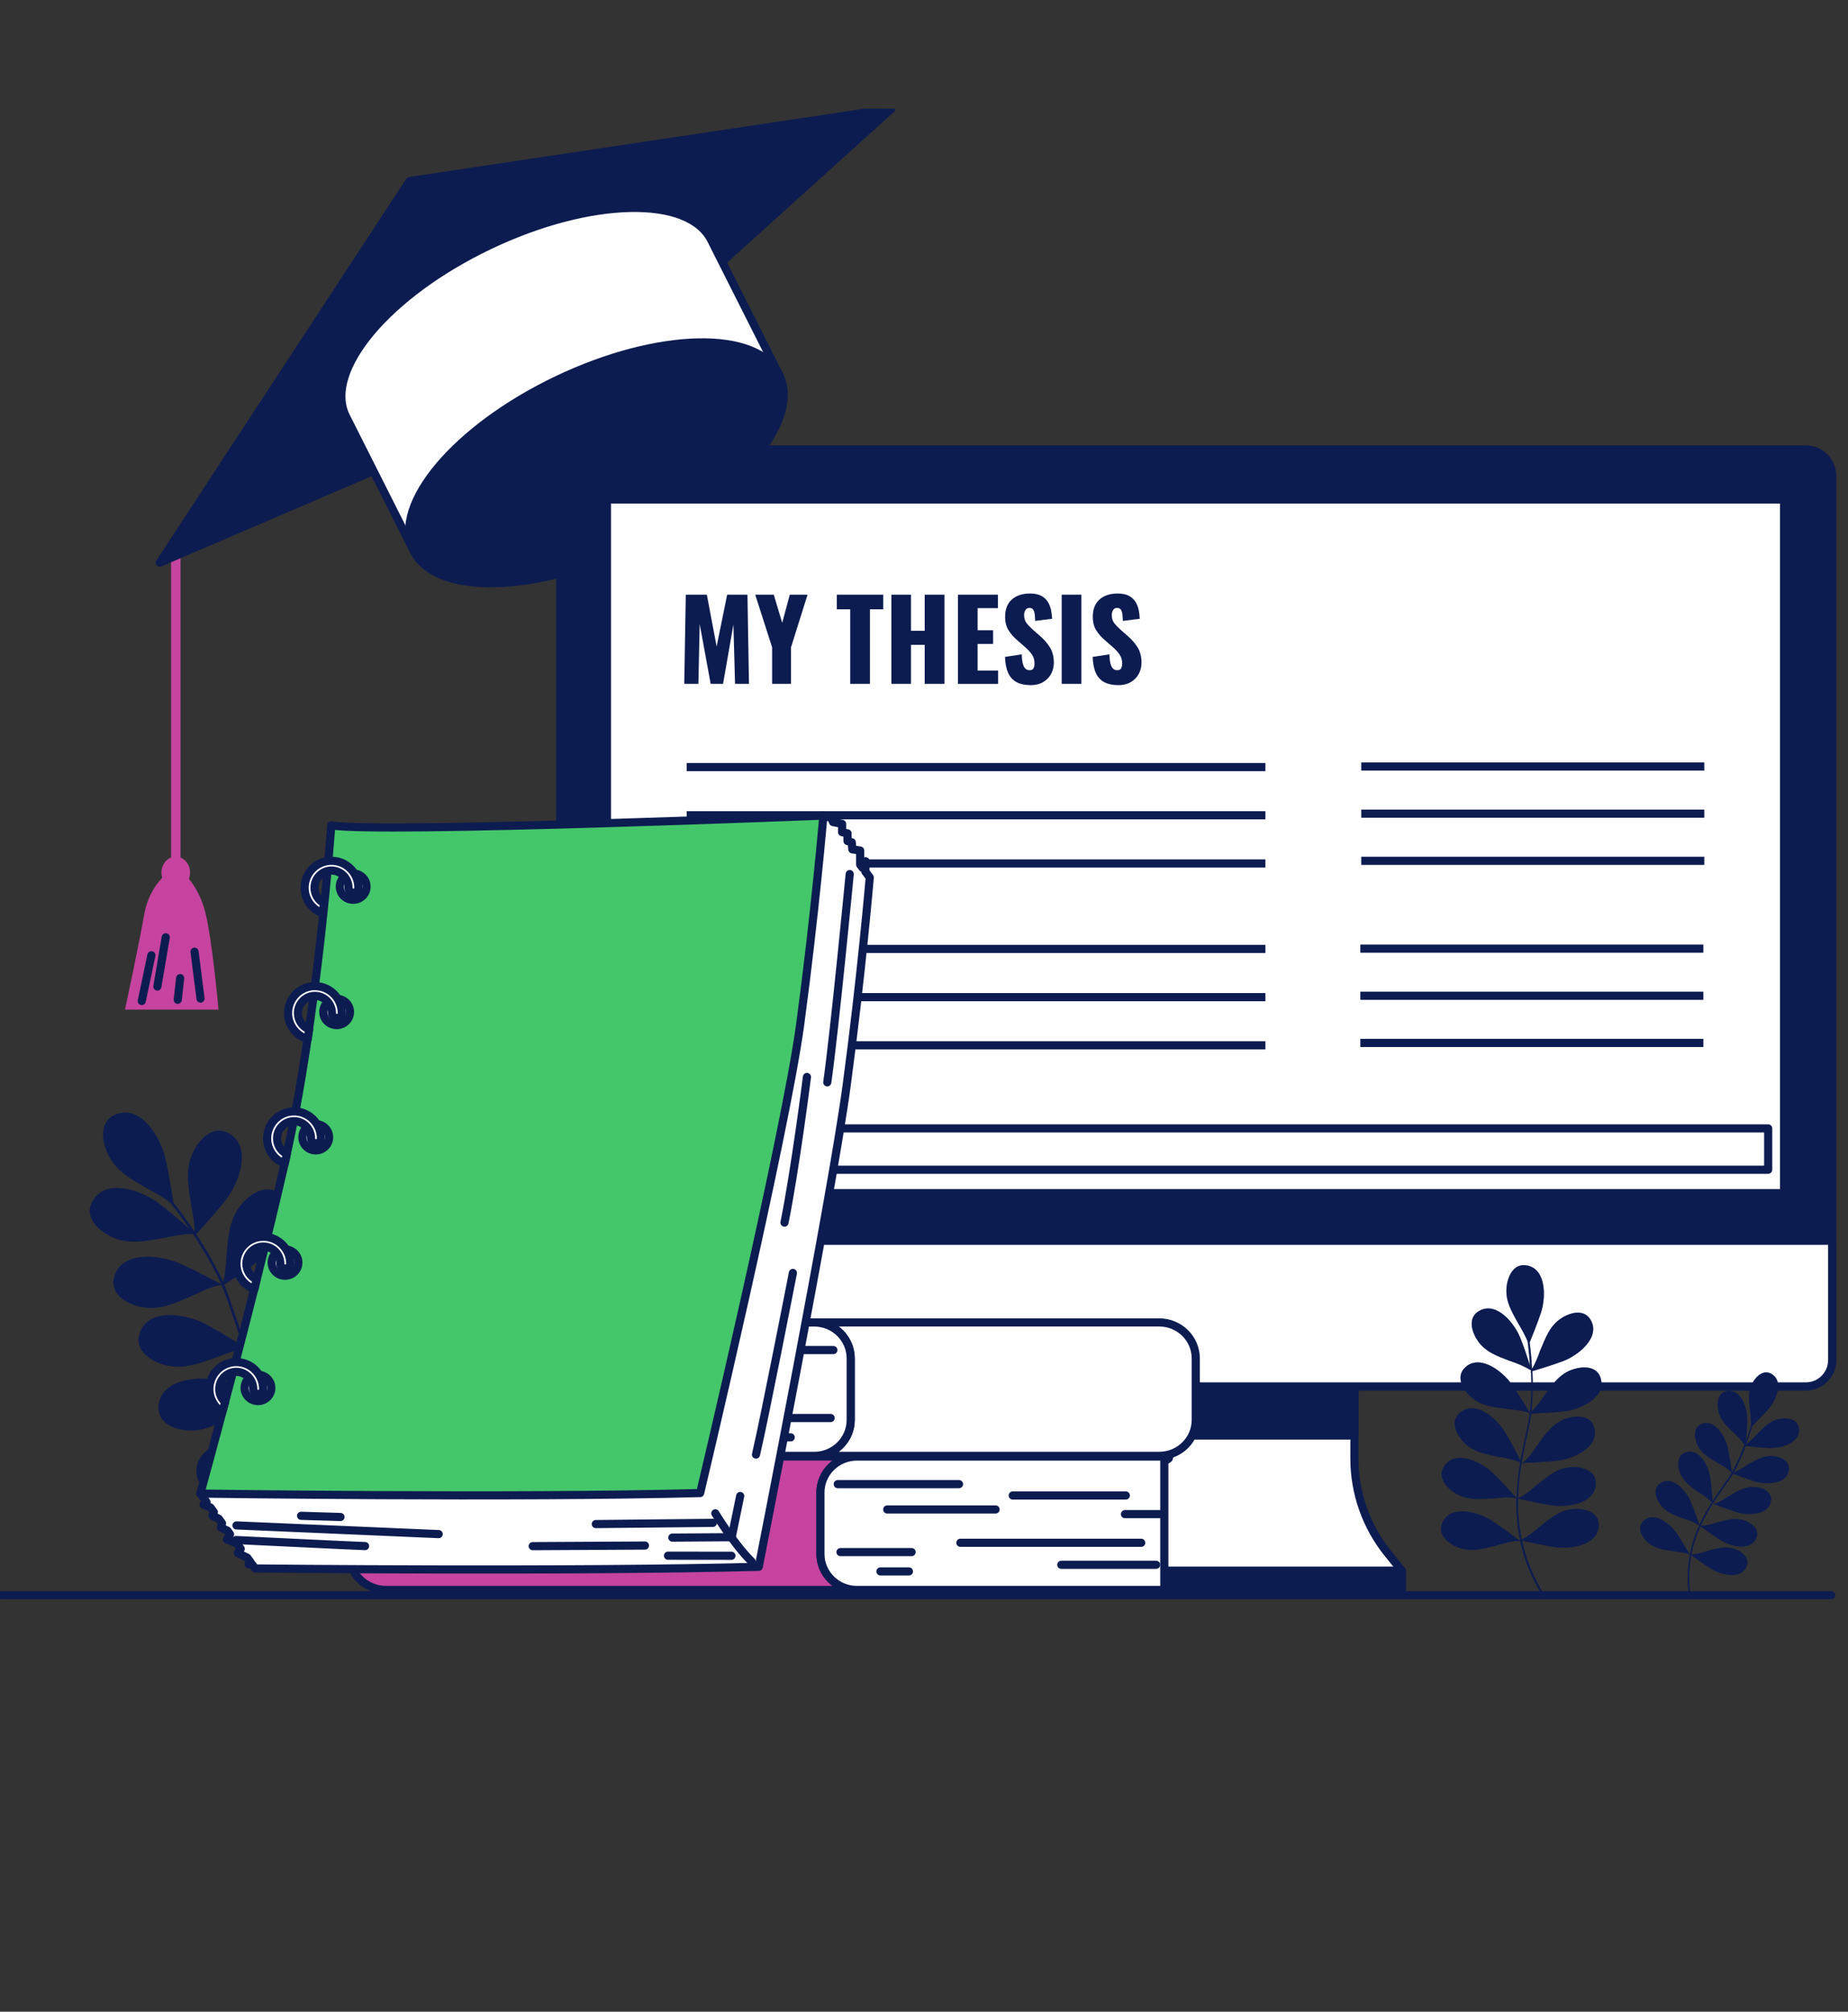 <svg width="340" height="370" viewBox="0 0 340 370" fill="none" xmlns="http://www.w3.org/2000/svg">
<rect x="0" y="0" width="340" height="370" fill="#333333" stroke="none"/>
<g clip-path="url(#clip0_103_15506)">
<path d="M30.232 227.662C26.808 228.257 23.631 229.013 20.35 227.399C17.754 226.123 15.295 223.548 17.218 220.612C19.819 216.635 26.272 219.084 29.267 221.362C31.105 222.758 33.467 224.79 34.904 226.054C33.741 224.349 32.719 222.981 32.029 222.094C32.029 222.106 32.029 222.111 32.029 222.111C32.029 222.106 32.023 222.094 32.017 222.083C31.681 221.654 31.43 221.333 31.276 221.15C30.061 220.132 27.75 218.964 27.157 218.621C24.155 216.87 21.24 215.399 19.756 212.046C18.587 209.397 18.353 205.837 21.708 204.824C26.249 203.457 29.621 209.494 30.454 213.168C31.042 215.754 31.624 219.439 31.881 221.156C32.571 222.026 34.072 223.971 35.8 226.558C35.869 224.99 35.292 222.306 35.184 221.602C34.659 218.157 33.969 214.959 35.641 211.697C36.964 209.116 39.577 206.701 42.47 208.687C46.384 211.371 43.816 217.791 41.489 220.755C39.806 222.901 37.215 225.762 36.091 226.987C37.66 229.367 39.378 232.246 40.827 235.313C40.907 235.479 40.986 235.656 41.061 235.834C41.523 234.34 41.626 231.548 41.694 230.832C42.031 227.365 42.145 224.091 44.564 221.345C46.475 219.17 49.608 217.476 51.924 220.114C55.056 223.685 50.988 229.27 48.01 231.57C45.853 233.23 42.647 235.359 41.249 236.274C41.871 237.751 42.464 239.519 43.138 241.516C43.816 243.524 44.564 245.756 45.482 248.096C45.488 248.096 45.494 248.108 45.505 248.108C46.412 247.507 46.544 243.141 46.635 242.22C46.971 238.752 47.086 235.479 49.505 232.732C51.416 230.558 54.548 228.864 56.865 231.502C59.997 235.073 55.929 240.657 52.951 242.958C50.167 245.098 45.636 248.028 45.505 248.108C45.591 248.159 45.648 248.199 45.648 248.199C45.608 248.171 45.551 248.159 45.499 248.142C46.504 250.706 47.713 253.401 49.237 256.102C50.195 255.158 51.251 251.719 51.542 250.94C52.774 247.684 53.744 244.554 56.796 242.546C59.21 240.955 62.673 240.137 64.219 243.295C66.307 247.564 60.921 251.885 57.447 253.315C54.691 254.448 50.566 255.799 49.299 256.205C50.914 259.043 52.888 261.882 55.359 264.56C56.277 263.444 57.247 260.291 57.527 259.553C58.759 256.297 59.729 253.166 62.781 251.158C65.195 249.567 68.658 248.749 70.204 251.908C72.292 256.176 66.906 260.502 63.432 261.933C60.836 263.003 57.019 264.262 55.53 264.743C58.491 267.913 62.154 270.854 66.764 273.292L66.547 273.704C61.908 271.249 58.223 268.302 55.244 265.12C54.052 265.344 51.456 268.319 50.834 268.943C48.381 271.409 46.224 273.864 42.618 274.448C39.766 274.911 36.274 274.236 36.148 270.722C35.983 265.967 42.658 264.233 46.418 264.354C49.539 264.457 54.132 264.954 55.205 265.08C55.148 265.023 55.09 264.96 55.039 264.897C54.948 264.926 54.902 264.943 54.902 264.943C54.942 264.932 54.982 264.903 55.022 264.88C52.517 262.162 50.515 259.284 48.883 256.405C47.576 256.577 44.678 258.814 43.982 259.284C41.101 261.223 38.505 263.215 34.853 263.089C31.966 262.986 28.668 261.647 29.228 258.173C29.981 253.475 36.867 253.075 40.53 253.922C43.406 254.591 47.496 255.862 48.809 256.279C47.24 253.498 46.007 250.717 44.986 248.091C43.514 248.142 40.576 249.378 39.845 249.63C36.565 250.769 33.552 252.028 30.055 250.969C27.288 250.128 24.446 247.988 25.867 244.778C27.796 240.429 34.556 241.808 37.877 243.57C40.211 244.806 43.354 246.757 44.826 247.684C44.01 245.55 43.32 243.519 42.698 241.67C42.042 239.719 41.454 237.985 40.855 236.537C40.667 236.658 40.564 236.726 40.564 236.726C40.656 236.669 40.736 236.56 40.815 236.434C40.804 236.412 40.792 236.383 40.787 236.36C39.475 236.28 36.205 237.951 35.435 238.283C32.246 239.656 29.33 241.132 25.764 240.331C22.946 239.696 19.956 237.768 21.143 234.46C22.752 229.985 29.593 230.867 33.033 232.377C35.732 233.562 39.509 235.565 40.73 236.223C40.627 235.977 40.519 235.742 40.416 235.519C38.995 232.515 37.318 229.694 35.777 227.347C35.635 227.502 35.549 227.593 35.549 227.599C35.623 227.519 35.675 227.399 35.72 227.256C35.658 227.164 35.595 227.067 35.532 226.975C34.06 226.804 30.996 227.536 30.243 227.668L30.232 227.662Z" fill="#0D1C50"/>
<path opacity="0.5" d="M30.232 227.662C26.808 228.257 23.631 229.013 20.35 227.399C17.754 226.123 15.295 223.548 17.218 220.612C19.819 216.635 26.272 219.084 29.267 221.362C31.105 222.758 33.467 224.79 34.904 226.054C33.741 224.349 32.719 222.981 32.029 222.094C32.029 222.106 32.029 222.111 32.029 222.111C32.029 222.106 32.023 222.094 32.017 222.083C31.681 221.654 31.43 221.333 31.276 221.15C30.061 220.132 27.75 218.964 27.157 218.621C24.155 216.87 21.24 215.399 19.756 212.046C18.587 209.397 18.353 205.837 21.708 204.824C26.249 203.457 29.621 209.494 30.454 213.168C31.042 215.754 31.624 219.439 31.881 221.156C32.571 222.026 34.072 223.971 35.8 226.558C35.869 224.99 35.292 222.306 35.184 221.602C34.659 218.157 33.969 214.959 35.641 211.697C36.964 209.116 39.577 206.701 42.47 208.687C46.384 211.371 43.816 217.791 41.489 220.755C39.806 222.901 37.215 225.762 36.091 226.987C37.66 229.367 39.378 232.246 40.827 235.313C40.907 235.479 40.986 235.656 41.061 235.834C41.523 234.34 41.626 231.548 41.694 230.832C42.031 227.365 42.145 224.091 44.564 221.345C46.475 219.17 49.608 217.476 51.924 220.114C55.056 223.685 50.988 229.27 48.01 231.57C45.853 233.23 42.647 235.359 41.249 236.274C41.871 237.751 42.464 239.519 43.138 241.516C43.816 243.524 44.564 245.756 45.482 248.096C45.488 248.096 45.494 248.108 45.505 248.108C46.412 247.507 46.544 243.141 46.635 242.22C46.971 238.752 47.086 235.479 49.505 232.732C51.416 230.558 54.548 228.864 56.865 231.502C59.997 235.073 55.929 240.657 52.951 242.958C50.167 245.098 45.636 248.028 45.505 248.108C45.591 248.159 45.648 248.199 45.648 248.199C45.608 248.171 45.551 248.159 45.499 248.142C46.504 250.706 47.713 253.401 49.237 256.102C50.195 255.158 51.251 251.719 51.542 250.94C52.774 247.684 53.744 244.554 56.796 242.546C59.21 240.955 62.673 240.137 64.219 243.295C66.307 247.564 60.921 251.885 57.447 253.315C54.691 254.448 50.566 255.799 49.299 256.205C50.914 259.043 52.888 261.882 55.359 264.56C56.277 263.444 57.247 260.291 57.527 259.553C58.759 256.297 59.729 253.166 62.781 251.158C65.195 249.567 68.658 248.749 70.204 251.908C72.292 256.176 66.906 260.502 63.432 261.933C60.836 263.003 57.019 264.262 55.53 264.743C58.491 267.913 62.154 270.854 66.764 273.292L66.547 273.704C61.908 271.249 58.223 268.302 55.244 265.12C54.052 265.344 51.456 268.319 50.834 268.943C48.381 271.409 46.224 273.864 42.618 274.448C39.766 274.911 36.274 274.236 36.148 270.722C35.983 265.967 42.658 264.233 46.418 264.354C49.539 264.457 54.132 264.954 55.205 265.08C55.148 265.023 55.09 264.96 55.039 264.897C54.948 264.926 54.902 264.943 54.902 264.943C54.942 264.932 54.982 264.903 55.022 264.88C52.517 262.162 50.515 259.284 48.883 256.405C47.576 256.577 44.678 258.814 43.982 259.284C41.101 261.223 38.505 263.215 34.853 263.089C31.966 262.986 28.668 261.647 29.228 258.173C29.981 253.475 36.867 253.075 40.53 253.922C43.406 254.591 47.496 255.862 48.809 256.279C47.24 253.498 46.007 250.717 44.986 248.091C43.514 248.142 40.576 249.378 39.845 249.63C36.565 250.769 33.552 252.028 30.055 250.969C27.288 250.128 24.446 247.988 25.867 244.778C27.796 240.429 34.556 241.808 37.877 243.57C40.211 244.806 43.354 246.757 44.826 247.684C44.01 245.55 43.32 243.519 42.698 241.67C42.042 239.719 41.454 237.985 40.855 236.537C40.667 236.658 40.564 236.726 40.564 236.726C40.656 236.669 40.736 236.56 40.815 236.434C40.804 236.412 40.792 236.383 40.787 236.36C39.475 236.28 36.205 237.951 35.435 238.283C32.246 239.656 29.33 241.132 25.764 240.331C22.946 239.696 19.956 237.768 21.143 234.46C22.752 229.985 29.593 230.867 33.033 232.377C35.732 233.562 39.509 235.565 40.73 236.223C40.627 235.977 40.519 235.742 40.416 235.519C38.995 232.515 37.318 229.694 35.777 227.347C35.635 227.502 35.549 227.593 35.549 227.599C35.623 227.519 35.675 227.399 35.72 227.256C35.658 227.164 35.595 227.067 35.532 226.975C34.06 226.804 30.996 227.536 30.243 227.668L30.232 227.662Z" fill="#0D1C50"/>
<path d="M32.341 162.107C31.861 162.107 31.469 161.714 31.469 161.232V101.832C31.469 101.351 31.861 100.958 32.341 100.958C32.821 100.958 33.213 101.351 33.213 101.832V161.232C33.213 161.714 32.821 162.107 32.341 162.107Z" fill="#C6449F"/>
<path d="M31.899 159.818C31.899 159.818 27.633 162.031 26.527 168.224C25.427 174.416 23 185.693 23 185.693H40.197C40.197 185.693 39.097 173.085 37.77 167.78C36.449 162.474 32.764 159.064 31.892 159.812L31.899 159.818Z" fill="#C6449F"/>
<path d="M34.97 160.484C34.97 162.094 33.795 163.4 32.335 163.4C30.875 163.4 29.699 162.094 29.699 160.484C29.699 158.874 30.875 157.568 32.335 157.568C33.795 157.568 34.97 158.874 34.97 160.484Z" fill="#C6449F"/>
<path d="M26.084 184.106L27.854 175.701" stroke="#0D1C50" stroke-width="1.5" stroke-linecap="round" stroke-linejoin="round"/>
<path d="M30.496 172.385L28.953 181.45" stroke="#0D1C50" stroke-width="1.5" stroke-linecap="round" stroke-linejoin="round"/>
<path d="M32.701 183.884L33.144 179.903" stroke="#0D1C50" stroke-width="1.5" stroke-linecap="round" stroke-linejoin="round"/>
<path d="M36.892 183.661L35.792 175.034" stroke="#0D1C50" stroke-width="1.5" stroke-linecap="round" stroke-linejoin="round"/>
<path d="M75.368 33.292L29.396 103.493L109.742 69.017L164 20L75.368 33.292Z" fill="#0D1C50" stroke="#0D1C50" stroke-width="1.5" stroke-linecap="round" stroke-linejoin="round"/>
<path d="M130.933 44.315C126.939 35.897 108.624 36.265 90.024 45.139C71.424 54.013 59.587 68.034 63.581 76.452L76.057 101.205L143.409 69.061L130.933 44.309V44.315Z" fill="#FEFEFF" stroke="#0D1C50" stroke-width="1.5" stroke-linecap="round" stroke-linejoin="round"/>
<path d="M116.972 100.366C135.57 91.489 147.409 77.469 143.415 69.051C139.421 60.633 121.106 61.005 102.507 69.882C83.909 78.76 72.07 92.78 76.064 101.198C80.058 109.616 98.373 109.244 116.972 100.366Z" fill="#0D1C50" stroke="#0D1C50" stroke-width="1.5" stroke-linecap="round" stroke-linejoin="round"/>
<path d="M257.926 288.908H182.237L184.787 285.744C188.787 280.777 190.972 274.626 190.972 268.285V248.881H249.191V268.285C249.191 274.626 251.37 280.777 255.375 285.744L257.926 288.908Z" fill="#FEFEFF" stroke="#0D1C50" stroke-width="1.5" stroke-linecap="round" stroke-linejoin="round"/>
<path d="M249.19 248.881H190.972V264.022H249.19V248.881Z" fill="#0D1C50" stroke="#0D1C50" stroke-width="1.5" stroke-linecap="round" stroke-linejoin="round"/>
<path d="M332.25 82.659H107.906C105.234 82.659 103.068 84.832 103.068 87.512V250.145C103.068 252.825 105.234 254.998 107.906 254.998H332.25C334.923 254.998 337.089 252.825 337.089 250.145V87.512C337.089 84.832 334.923 82.659 332.25 82.659Z" fill="#0D1C50" stroke="#0D1C50" stroke-width="1.5" stroke-linecap="round" stroke-linejoin="round"/>
<path d="M103.068 228.212H337.089V250.146C337.089 252.824 334.921 254.998 332.251 254.998H107.912C105.242 254.998 103.074 252.824 103.074 250.146V228.212H103.068Z" fill="#FEFEFF" stroke="#0D1C50" stroke-width="1.5" stroke-linecap="round" stroke-linejoin="round"/>
<path d="M328.243 91.865H111.666V219.452H328.243V91.865Z" fill="#FEFEFF" stroke="#0D1C50" stroke-width="1.5" stroke-linecap="round" stroke-linejoin="round"/>
<path d="M125.89 125.774L126.175 109.379H130.049L131.847 118.913L133.786 109.379H137.518L137.797 125.774H135.236L134.933 114.861L133.033 125.774H130.751L128.731 114.781L128.492 125.774H125.89Z" fill="#0D1C50"/>
<path d="M142.059 125.774V119.073L138.95 109.379H142.362L143.914 114.564L145.306 109.379H148.575L145.528 119.073V125.774H142.059Z" fill="#0D1C50"/>
<path d="M156.426 125.774V112.069H153.961V109.379H162.496V112.069H160.054V125.774H156.42H156.426Z" fill="#0D1C50"/>
<path d="M163.997 125.774V109.379H167.608V116.017H170.13V109.379H173.765V125.774H170.13V118.609H167.608V125.774H163.997Z" fill="#0D1C50"/>
<path d="M176.247 125.774V109.379H183.595V111.851H179.864V115.92H182.711V118.432H179.864V123.33H183.635V125.78H176.247V125.774Z" fill="#0D1C50"/>
<path d="M189.603 126.014C188.582 126.014 187.726 125.831 187.041 125.471C186.357 125.104 185.837 124.544 185.489 123.783C185.141 123.022 184.947 122.032 184.902 120.818L187.988 120.355C188 121.059 188.068 121.625 188.182 122.054C188.296 122.489 188.456 122.798 188.667 122.987C188.878 123.176 189.129 123.268 189.426 123.268C189.803 123.268 190.048 123.142 190.162 122.884C190.276 122.627 190.333 122.358 190.333 122.077C190.333 121.402 190.173 120.83 189.848 120.366C189.523 119.903 189.089 119.434 188.536 118.959L187.121 117.723C186.505 117.196 185.98 116.601 185.558 115.932C185.136 115.262 184.924 114.438 184.924 113.454C184.924 112.063 185.335 110.999 186.157 110.267C186.978 109.528 188.097 109.162 189.506 109.162C190.379 109.162 191.081 109.311 191.617 109.608C192.148 109.906 192.553 110.295 192.827 110.77C193.1 111.251 193.289 111.754 193.391 112.286C193.494 112.819 193.551 113.328 193.563 113.814L190.453 114.198C190.442 113.711 190.407 113.288 190.362 112.933C190.316 112.578 190.219 112.298 190.071 112.103C189.922 111.909 189.694 111.812 189.386 111.812C189.049 111.812 188.804 111.955 188.65 112.235C188.496 112.521 188.416 112.801 188.416 113.088C188.416 113.694 188.559 114.192 188.85 114.575C189.141 114.959 189.517 115.359 189.991 115.777L191.343 116.973C192.056 117.58 192.655 118.266 193.152 119.039C193.642 119.806 193.888 120.761 193.888 121.894C193.888 122.661 193.711 123.359 193.363 123.989C193.015 124.618 192.518 125.11 191.879 125.476C191.24 125.843 190.482 126.02 189.609 126.02L189.603 126.014Z" fill="#0D1C50"/>
<path d="M195.337 125.774V109.379H198.948V125.774H195.337Z" fill="#0D1C50"/>
<path d="M205.732 126.014C204.711 126.014 203.855 125.831 203.17 125.471C202.486 125.104 201.967 124.544 201.619 123.783C201.271 123.022 201.077 122.032 201.031 120.818L204.118 120.355C204.129 121.059 204.197 121.625 204.312 122.054C204.426 122.489 204.585 122.798 204.796 122.987C205.008 123.176 205.259 123.268 205.555 123.268C205.932 123.268 206.177 123.142 206.291 122.884C206.405 122.627 206.462 122.358 206.462 122.077C206.462 121.402 206.303 120.83 205.978 120.366C205.652 119.903 205.219 119.434 204.665 118.959L203.25 117.723C202.634 117.196 202.109 116.601 201.687 115.932C201.265 115.262 201.054 114.438 201.054 113.454C201.054 112.063 201.464 110.999 202.286 110.267C203.108 109.528 204.226 109.162 205.635 109.162C206.508 109.162 207.21 109.311 207.746 109.608C208.277 109.906 208.682 110.295 208.956 110.77C209.23 111.251 209.418 111.754 209.521 112.286C209.623 112.819 209.68 113.328 209.692 113.814L206.582 114.198C206.571 113.711 206.537 113.288 206.491 112.933C206.445 112.578 206.348 112.298 206.2 112.103C206.052 111.909 205.823 111.812 205.515 111.812C205.179 111.812 204.933 111.955 204.779 112.235C204.625 112.521 204.545 112.801 204.545 113.088C204.545 113.694 204.688 114.192 204.979 114.575C205.27 114.959 205.647 115.359 206.12 115.777L207.472 116.973C208.186 117.58 208.785 118.266 209.281 119.039C209.772 119.806 210.017 120.761 210.017 121.894C210.017 122.661 209.84 123.359 209.492 123.989C209.144 124.618 208.648 125.11 208.009 125.476C207.37 125.843 206.611 126.02 205.738 126.02L205.732 126.014Z" fill="#0D1C50"/>
<path d="M126.346 141.083H232.81" stroke="#0D1C50" stroke-width="1.5" stroke-miterlimit="10"/>
<path d="M126.346 174.529H232.81" stroke="#0D1C50" stroke-width="1.5" stroke-miterlimit="10"/>
<path d="M250.275 174.479H313.392" stroke="#0D1C50" stroke-width="1.5" stroke-miterlimit="10"/>
<path d="M250.446 140.982H313.563" stroke="#0D1C50" stroke-width="1.5" stroke-miterlimit="10"/>
<path d="M126.346 149.953H232.81" stroke="#0D1C50" stroke-width="1.5" stroke-miterlimit="10"/>
<path d="M126.346 183.399H232.81" stroke="#0D1C50" stroke-width="1.5" stroke-miterlimit="10"/>
<path d="M250.275 183.149H313.392" stroke="#0D1C50" stroke-width="1.5" stroke-miterlimit="10"/>
<path d="M250.446 149.654H313.563" stroke="#0D1C50" stroke-width="1.5" stroke-miterlimit="10"/>
<path d="M126.346 158.817H232.81" stroke="#0D1C50" stroke-width="1.5" stroke-miterlimit="10"/>
<path d="M126.346 192.262H232.81" stroke="#0D1C50" stroke-width="1.5" stroke-miterlimit="10"/>
<path d="M250.275 191.821H313.392" stroke="#0D1C50" stroke-width="1.5" stroke-miterlimit="10"/>
<path d="M250.446 158.325H313.563" stroke="#0D1C50" stroke-width="1.5" stroke-miterlimit="10"/>
<path d="M325.313 207.543H114.838V215.142H325.313V207.543Z" fill="#FEFEFF" stroke="#0D1C50" stroke-width="1.5" stroke-linecap="round" stroke-linejoin="round"/>
<path d="M257.943 288.902H182.231V292.37H257.943V288.902Z" fill="#0D1C50" stroke="#0D1C50" stroke-width="1.5" stroke-linecap="round" stroke-linejoin="round"/>
<path d="M336.906 293.395L0.284 293.395" stroke="#0D1C50" stroke-width="1.5" stroke-linecap="round" stroke-linejoin="round"/>
<path d="M150.951 285.809V274.508C150.951 270.85 153.965 267.886 157.685 267.886H70.986C67.266 267.886 64.252 270.85 64.252 274.508V285.809C64.252 289.467 67.266 292.431 70.986 292.431H157.685C153.965 292.431 150.951 289.467 150.951 285.809Z" fill="#C6449F" stroke="#0D1C50" stroke-width="1.5" stroke-linecap="round" stroke-linejoin="round"/>
<path d="M214.214 268.786L214.971 268.297C215.157 268.175 215.072 267.892 214.846 267.892H157.679C153.96 267.892 150.945 270.856 150.945 274.514V285.815C150.945 289.473 153.96 292.437 157.679 292.437H214.846C215.072 292.437 215.157 292.148 214.971 292.032L214.214 291.543V268.791V268.786Z" fill="#FEFEFF" stroke="#0D1C50" stroke-width="1.5" stroke-linecap="round" stroke-linejoin="round"/>
<path d="M154.135 272.971H176.441" stroke="#0D1C50" stroke-width="1.5" stroke-linecap="round" stroke-linejoin="round"/>
<path d="M186.326 275.058H207.131" stroke="#0D1C50" stroke-width="1.5" stroke-linecap="round" stroke-linejoin="round"/>
<path d="M183.17 277.628H163.233" stroke="#0D1C50" stroke-width="1.5" stroke-linecap="round" stroke-linejoin="round"/>
<path d="M154.637 285.471H167.721" stroke="#0D1C50" stroke-width="1.5" stroke-linecap="round" stroke-linejoin="round"/>
<path d="M161.986 289.023H167.224" stroke="#0D1C50" stroke-width="1.5" stroke-linecap="round" stroke-linejoin="round"/>
<path d="M176.69 283.756H209.964" stroke="#0D1C50" stroke-width="1.5" stroke-linecap="round" stroke-linejoin="round"/>
<path d="M213.825 278.488H206.973" stroke="#0D1C50" stroke-width="1.5" stroke-linecap="round" stroke-linejoin="round"/>
<path d="M212.707 287.802H195.26" stroke="#0D1C50" stroke-width="1.5" stroke-linecap="round" stroke-linejoin="round"/>
<path d="M156.511 261.148V249.847C156.511 246.189 153.497 243.225 149.777 243.225H213.266C216.986 243.225 220 246.189 220 249.847V261.148C220 264.806 216.986 267.77 213.266 267.77H149.777C153.497 267.77 156.511 264.806 156.511 261.148Z" fill="#FEFEFF" stroke="#0D1C50" stroke-width="1.5" stroke-linecap="round" stroke-linejoin="round"/>
<path d="M93.248 244.125L92.492 243.636C92.305 243.514 92.39 243.231 92.616 243.231H149.783C153.503 243.231 156.517 246.195 156.517 249.853V261.154C156.517 264.812 153.503 267.776 149.783 267.776H92.616C92.39 267.776 92.305 267.487 92.492 267.371L93.248 266.882V244.13V244.125Z" fill="#FEFEFF" stroke="#0D1C50" stroke-width="1.5" stroke-linecap="round" stroke-linejoin="round"/>
<path d="M153.322 248.31H131.021" stroke="#0D1C50" stroke-width="1.5" stroke-linecap="round" stroke-linejoin="round"/>
<path d="M136.874 250.391H116.063" stroke="#0D1C50" stroke-width="1.5" stroke-linecap="round" stroke-linejoin="round"/>
<path d="M124.287 252.966H144.229" stroke="#0D1C50" stroke-width="1.5" stroke-linecap="round" stroke-linejoin="round"/>
<path d="M152.826 260.81H139.742" stroke="#0D1C50" stroke-width="1.5" stroke-linecap="round" stroke-linejoin="round"/>
<path d="M143.106 262.646H123.542" stroke="#0D1C50" stroke-width="1.5" stroke-linecap="round" stroke-linejoin="round"/>
<path d="M145.476 264.362H140.238" stroke="#0D1C50" stroke-width="1.5" stroke-linecap="round" stroke-linejoin="round"/>
<path d="M130.767 259.094H97.498" stroke="#0D1C50" stroke-width="1.5" stroke-linecap="round" stroke-linejoin="round"/>
<path d="M93.638 253.827H100.49" stroke="#0D1C50" stroke-width="1.5" stroke-linecap="round" stroke-linejoin="round"/>
<path d="M94.755 252.106H101.738" stroke="#0D1C50" stroke-width="1.5" stroke-linecap="round" stroke-linejoin="round"/>
<path d="M94.755 263.135H112.202" stroke="#0D1C50" stroke-width="1.5" stroke-linecap="round" stroke-linejoin="round"/>
<path d="M159.215 160.314L159.257 158.401L158.698 159.62L158.258 159.037V156.437L156.818 156.217L156.707 154.911L155.931 154.692V153.276L154.932 153.057V151.531L153.269 151.202L152.934 150.439L151.483 150L108.526 159.291L63.724 155.535C63.724 155.535 60.815 178.237 57.542 198.79C54.27 219.342 39.909 270.998 39.909 270.998L36.848 274.696L37.994 276.262L37.43 276.718L38.717 277.25L39.345 278.105L39.093 278.787L40.227 279.312L40.849 280.162L40.644 280.965L41.843 281.52L42.324 282.178L41.754 283.143L43.593 283.906L44.287 284.854L43.752 285.645L45.497 286.5L46.091 287.315L45.744 287.714H46.379L46.943 288.482C46.943 288.482 105.459 289.077 139.596 288.176C139.596 288.176 153.011 220.134 155.755 199.749C158.499 179.364 160.02 161.383 160.02 161.383L159.21 160.296L159.215 160.314Z" fill="#FEFEFF" stroke="#0D1C50" stroke-width="1.5" stroke-linecap="round" stroke-linejoin="round"/>
<path d="M60.945 151.809C60.945 151.809 58.506 187.182 52.407 213.859C46.308 240.536 36.86 274.707 36.86 274.707C36.86 274.707 94.671 275.511 128.815 274.609C128.815 274.609 144.479 208.757 147.223 188.372C149.967 167.987 151.489 150.006 151.489 150.006C151.489 150.006 69.782 153.305 60.939 151.803L60.945 151.809Z" fill="#44C66B" stroke="#0D1C50" stroke-width="1.5" stroke-linecap="round" stroke-linejoin="round"/>
<path d="M43.505 280.561L80.71 282.161" stroke="#0D1C50" stroke-width="1.5" stroke-linecap="round" stroke-linejoin="round"/>
<path d="M118.661 284.264L98.008 284.374" stroke="#0D1C50" stroke-width="1.5" stroke-linecap="round" stroke-linejoin="round"/>
<path d="M134.567 286.143L122.898 286.131" stroke="#0D1C50" stroke-width="1.5" stroke-linecap="round" stroke-linejoin="round"/>
<path d="M131.605 278.336C131.605 278.336 134.955 283.935 138.304 287.228" stroke="#0D1C50" stroke-width="1.5" stroke-linecap="round" stroke-linejoin="round"/>
<path d="M136.183 275.152L134.62 282.727L123.697 282.802" stroke="#0D1C50" stroke-width="1.5" stroke-linecap="round" stroke-linejoin="round"/>
<path d="M131.159 280.093L109.619 280.313" stroke="#0D1C50" stroke-width="1.5" stroke-linecap="round" stroke-linejoin="round"/>
<path d="M156.334 160.759C156.334 160.759 153.543 189.736 152.203 199.068" stroke="#0D1C50" stroke-width="1.5" stroke-linecap="round" stroke-linejoin="round"/>
<path d="M148.464 198.085C148.464 198.085 146.343 214.882 144.334 224.867" stroke="#0D1C50" stroke-width="1.5" stroke-linecap="round" stroke-linejoin="round"/>
<path d="M43.388 283.248C43.388 283.248 66.491 284.363 67.167 284.363" stroke="#0D1C50" stroke-width="1.5" stroke-linecap="round" stroke-linejoin="round"/>
<path d="M55.392 278.793L62.642 279.013" stroke="#0D1C50" stroke-width="1.5" stroke-linecap="round" stroke-linejoin="round"/>
<path d="M145.88 234.124C145.88 234.124 140.668 260.853 139.088 267.533" stroke="#0D1C50" stroke-width="1.5" stroke-linecap="round" stroke-linejoin="round"/>
<path d="M67.437 163.076C67.437 161.741 66.338 160.661 64.981 160.661C63.624 160.661 62.525 161.741 62.525 163.076C62.525 164.411 63.624 165.491 64.981 165.491C66.338 165.491 67.437 164.411 67.437 163.076Z" fill="#FEFEFF" stroke="#0D1C50" stroke-width="1.5" stroke-linecap="round" stroke-linejoin="round"/>
<path d="M64.393 186.125C64.393 184.79 63.295 183.709 61.937 183.709C60.58 183.709 59.481 184.79 59.481 186.125C59.481 187.459 60.58 188.54 61.937 188.54C63.295 188.54 64.393 187.459 64.393 186.125Z" fill="#FEFEFF" stroke="#0D1C50" stroke-width="1.5" stroke-linecap="round" stroke-linejoin="round"/>
<path d="M60.545 209.173C60.545 207.838 59.446 206.758 58.089 206.758C56.732 206.758 55.633 207.838 55.633 209.173C55.633 210.508 56.732 211.588 58.089 211.588C59.446 211.588 60.545 210.508 60.545 209.173Z" fill="#FEFEFF" stroke="#0D1C50" stroke-width="1.5" stroke-linecap="round" stroke-linejoin="round"/>
<path d="M54.898 232.222C54.898 230.887 53.799 229.807 52.442 229.807C51.085 229.807 49.986 230.887 49.986 232.222C49.986 233.557 51.085 234.637 52.442 234.637C53.799 234.637 54.898 233.557 54.898 232.222Z" fill="#FEFEFF" stroke="#0D1C50" stroke-width="1.5" stroke-linecap="round" stroke-linejoin="round"/>
<path d="M47.46 257.692C48.816 257.692 49.916 256.61 49.916 255.277C49.916 253.943 48.816 252.861 47.46 252.861C46.103 252.861 45.004 253.943 45.004 255.277C45.004 256.61 46.103 257.692 47.46 257.692Z" fill="#FEFEFF" stroke="#0D1C50" stroke-width="1.5" stroke-linecap="round" stroke-linejoin="round"/>
<path d="M43.464 250.521C40.738 250.521 38.523 252.746 38.523 255.485C38.523 257.247 39.457 258.836 40.891 259.72L41.419 257.883C40.755 257.293 40.338 256.432 40.338 255.485C40.338 253.734 41.743 252.313 43.464 252.313C45.186 252.313 46.59 253.734 46.59 255.485C46.59 255.976 46.995 256.38 47.501 256.38C48.006 256.38 48.411 255.982 48.411 255.485C48.411 252.752 46.196 250.521 43.47 250.521H43.464Z" fill="#FEFEFF" stroke="#0D1C50" stroke-width="1.5" stroke-linecap="round" stroke-linejoin="round"/>
<path d="M48.447 227.472C45.721 227.472 43.505 229.697 43.505 232.436C43.505 234.556 44.863 236.422 46.807 237.11L47.201 235.336C46.085 234.839 45.327 233.712 45.327 232.436C45.327 230.685 46.731 229.263 48.453 229.263C50.174 229.263 51.579 230.685 51.579 232.436C51.579 232.927 51.984 233.331 52.489 233.331C52.995 233.331 53.4 232.932 53.4 232.436C53.4 229.702 51.185 227.472 48.459 227.472H48.447Z" fill="#FEFEFF" stroke="#0D1C50" stroke-width="1.5" stroke-linecap="round" stroke-linejoin="round"/>
<path d="M54.093 204.418C51.367 204.418 49.152 206.643 49.152 209.381C49.152 211.473 50.474 213.322 52.383 214.033L52.771 212.241C51.702 211.727 50.973 210.624 50.973 209.381C50.973 207.631 52.378 206.209 54.099 206.209C55.821 206.209 57.225 207.631 57.225 209.381C57.225 209.872 57.63 210.277 58.136 210.277C58.641 210.277 59.047 209.878 59.047 209.381C59.047 206.648 56.831 204.418 54.105 204.418H54.093Z" fill="#FEFEFF" stroke="#0D1C50" stroke-width="1.5" stroke-linecap="round" stroke-linejoin="round"/>
<path d="M57.942 181.369C55.216 181.369 53.001 183.594 53.001 186.332C53.001 188.563 54.505 190.516 56.614 191.111L56.884 189.314C55.668 188.869 54.816 187.685 54.816 186.338C54.816 184.588 56.22 183.166 57.942 183.166C59.663 183.166 61.068 184.588 61.068 186.338C61.068 186.829 61.473 187.234 61.979 187.234C62.484 187.234 62.889 186.835 62.889 186.338C62.889 183.605 60.674 181.375 57.948 181.375L57.942 181.369Z" fill="#FEFEFF" stroke="#0D1C50" stroke-width="1.5" stroke-linecap="round" stroke-linejoin="round"/>
<path d="M60.985 158.321C58.259 158.321 56.044 160.545 56.044 163.284C56.044 165.416 57.413 167.288 59.376 167.97L59.611 166.121C58.571 165.595 57.865 164.509 57.865 163.284C57.865 161.533 59.27 160.112 60.991 160.112C62.713 160.112 64.117 161.533 64.117 163.284C64.117 163.775 64.523 164.18 65.028 164.18C65.533 164.18 65.939 163.781 65.939 163.284C65.939 160.551 63.724 158.321 60.997 158.321H60.985Z" fill="#FEFEFF" stroke="#0D1C50" stroke-width="1.5" stroke-linecap="round" stroke-linejoin="round"/>
<path d="M277.926 250.36C275.541 249.439 273.248 248.712 271.784 246.459C270.627 244.668 270.033 242.119 272.357 240.993C275.5 239.467 278.653 243.45 279.687 246.019C280.332 247.596 281.049 249.766 281.489 251.138C281.397 249.623 281.264 248.374 281.161 247.555L281.049 246.695C280.578 245.605 280.027 244.551 279.4 243.542C278.162 241.3 276.872 239.273 277.199 236.601C277.455 234.492 278.653 232.157 281.151 232.792C284.54 233.642 284.386 238.72 283.536 241.351C282.932 243.204 281.909 245.743 281.428 246.93C281.54 247.729 281.755 249.531 281.868 251.814C282.456 250.739 282.949 249.616 283.342 248.456C284.366 246.091 285.082 243.808 287.365 242.385C289.167 241.259 291.737 240.726 292.812 243.071C294.276 246.244 290.232 249.316 287.693 250.299C285.82 251.015 283.107 251.844 281.939 252.193C282.052 254.538 282.004 256.887 281.796 259.226C281.796 259.359 281.796 259.502 281.796 259.646C282.643 258.744 283.407 257.767 284.079 256.728C285.594 254.68 286.905 252.633 289.464 251.844C291.512 251.189 294.112 251.302 294.583 253.841C295.218 257.281 290.539 259.267 287.795 259.584C285.799 259.809 282.973 259.943 281.745 259.994C281.581 261.161 281.294 262.502 280.967 264.007C280.639 265.512 280.271 267.222 279.943 269.044C280.742 269.044 282.472 266.3 282.881 265.758C284.396 263.71 285.707 261.662 288.266 260.864C290.314 260.219 292.914 260.332 293.385 262.911C294.02 266.341 289.341 268.327 286.598 268.645C284.028 268.952 280.056 269.075 279.943 269.085L280.004 269.197L279.933 269.105C279.57 271.227 279.358 273.372 279.298 275.524C280.26 275.299 282.226 273.528 282.697 273.149C284.745 271.562 286.495 269.955 289.188 269.842C291.307 269.75 293.805 270.549 293.59 273.118C293.303 276.599 288.277 277.285 285.533 276.876C283.362 276.548 280.25 275.852 279.298 275.616C279.233 278.153 279.459 280.688 279.974 283.172C281.152 282.529 282.246 281.741 283.229 280.827C285.277 279.241 287.028 277.644 289.72 277.531C291.839 277.439 294.337 278.227 294.122 280.797C293.836 284.278 288.809 284.974 286.065 284.554C284.018 284.247 281.141 283.602 280.015 283.346C280.758 286.749 282.07 290.002 283.895 292.969L283.598 293.154C281.763 290.166 280.441 286.893 279.687 283.469C278.848 283.162 276.083 284.052 275.459 284.216C272.981 284.841 270.698 285.578 268.19 284.574C266.214 283.796 264.269 282.046 265.508 279.783C267.197 276.712 272.07 278.155 274.404 279.66C276.339 280.899 279.042 282.947 279.677 283.428V283.254H279.564H279.667C279.143 280.736 278.913 278.166 278.981 275.596C278.09 275.207 275.418 275.524 274.804 275.596C272.244 275.729 269.859 276.005 267.637 274.572C265.856 273.415 264.279 271.327 265.938 269.351C268.18 266.679 272.684 269.023 274.681 270.938C276.247 272.453 278.356 274.797 279.022 275.555C279.089 273.341 279.315 271.134 279.697 268.952C278.462 268.483 277.178 268.156 275.868 267.979C273.36 267.457 270.985 267.109 269.173 265.123C267.74 263.546 266.747 261.12 268.856 259.635C271.712 257.588 275.469 261.048 276.902 263.413C277.926 265.072 279.165 267.508 279.749 268.634C280.035 266.976 280.373 265.44 280.67 264.038C280.967 262.635 281.274 261.243 281.438 260.106H281.182C281.277 260.097 281.368 260.066 281.448 260.014V259.953C280.649 259.41 277.957 259.226 277.353 259.144C274.814 258.806 272.418 258.632 270.473 256.779C268.927 255.315 267.76 252.971 269.757 251.333C272.459 249.121 276.452 252.264 278.059 254.517C279.319 256.288 280.946 258.97 281.479 259.85C281.479 259.656 281.479 259.461 281.54 259.287C281.746 256.993 281.797 254.688 281.694 252.387L281.448 252.449C281.537 252.42 281.618 252.371 281.683 252.305C281.683 252.223 281.683 252.131 281.683 252.049C280.504 251.337 279.242 250.77 277.926 250.36Z" fill="#0D1C50"/>
<path opacity="0.5" d="M277.926 250.36C275.541 249.439 273.248 248.712 271.784 246.459C270.627 244.668 270.033 242.119 272.357 240.993C275.5 239.467 278.653 243.45 279.687 246.019C280.332 247.596 281.049 249.766 281.489 251.138C281.397 249.623 281.264 248.374 281.161 247.555L281.049 246.695C280.578 245.605 280.027 244.551 279.4 243.542C278.162 241.3 276.872 239.273 277.199 236.601C277.455 234.492 278.653 232.157 281.151 232.792C284.54 233.642 284.386 238.72 283.536 241.351C282.932 243.204 281.909 245.743 281.428 246.93C281.54 247.729 281.755 249.531 281.868 251.814C282.456 250.739 282.949 249.616 283.342 248.456C284.366 246.091 285.082 243.808 287.365 242.385C289.167 241.259 291.737 240.726 292.812 243.071C294.276 246.244 290.232 249.316 287.693 250.299C285.82 251.015 283.107 251.844 281.939 252.193C282.052 254.538 282.004 256.887 281.796 259.226C281.796 259.359 281.796 259.502 281.796 259.646C282.643 258.744 283.407 257.767 284.079 256.728C285.594 254.68 286.905 252.633 289.464 251.844C291.512 251.189 294.112 251.302 294.583 253.841C295.218 257.281 290.539 259.267 287.795 259.584C285.799 259.809 282.973 259.943 281.745 259.994C281.581 261.161 281.294 262.502 280.967 264.007C280.639 265.512 280.271 267.222 279.943 269.044C280.742 269.044 282.472 266.3 282.881 265.758C284.396 263.71 285.707 261.662 288.266 260.864C290.314 260.219 292.914 260.332 293.385 262.911C294.02 266.341 289.341 268.327 286.598 268.645C284.028 268.952 280.056 269.075 279.943 269.085L280.004 269.197L279.933 269.105C279.57 271.227 279.358 273.372 279.298 275.524C280.26 275.299 282.226 273.528 282.697 273.149C284.745 271.562 286.495 269.955 289.188 269.842C291.307 269.75 293.805 270.549 293.59 273.118C293.303 276.599 288.277 277.285 285.533 276.876C283.362 276.548 280.25 275.852 279.298 275.616C279.233 278.153 279.459 280.688 279.974 283.172C281.152 282.529 282.246 281.741 283.229 280.827C285.277 279.241 287.028 277.644 289.72 277.531C291.839 277.439 294.337 278.227 294.122 280.797C293.836 284.278 288.809 284.974 286.065 284.554C284.018 284.247 281.141 283.602 280.015 283.346C280.758 286.749 282.07 290.002 283.895 292.969L283.598 293.154C281.763 290.166 280.441 286.893 279.687 283.469C278.848 283.162 276.083 284.052 275.459 284.216C272.981 284.841 270.698 285.578 268.19 284.574C266.214 283.796 264.269 282.046 265.508 279.783C267.197 276.712 272.07 278.155 274.404 279.66C276.339 280.899 279.042 282.947 279.677 283.428V283.254H279.564H279.667C279.143 280.736 278.913 278.166 278.981 275.596C278.09 275.207 275.418 275.524 274.804 275.596C272.244 275.729 269.859 276.005 267.637 274.572C265.856 273.415 264.279 271.327 265.938 269.351C268.18 266.679 272.684 269.023 274.681 270.938C276.247 272.453 278.356 274.797 279.022 275.555C279.089 273.341 279.315 271.134 279.697 268.952C278.462 268.483 277.178 268.156 275.868 267.979C273.36 267.457 270.985 267.109 269.173 265.123C267.74 263.546 266.747 261.12 268.856 259.635C271.712 257.588 275.469 261.048 276.902 263.413C277.926 265.072 279.165 267.508 279.749 268.634C280.035 266.976 280.373 265.44 280.67 264.038C280.967 262.635 281.274 261.243 281.438 260.106H281.182C281.277 260.097 281.368 260.066 281.448 260.014V259.953C280.649 259.41 277.957 259.226 277.353 259.144C274.814 258.806 272.418 258.632 270.473 256.779C268.927 255.315 267.76 252.971 269.757 251.333C272.459 249.121 276.452 252.264 278.059 254.517C279.319 256.288 280.946 258.97 281.479 259.85C281.479 259.656 281.479 259.461 281.54 259.287C281.746 256.993 281.797 254.688 281.694 252.387L281.448 252.449C281.537 252.42 281.618 252.371 281.683 252.305C281.683 252.223 281.683 252.131 281.683 252.049C280.504 251.337 279.242 250.77 277.926 250.36Z" fill="#0D1C50"/>
<path d="M319.072 263.609C317.751 262.319 316.43 261.193 316.103 259.289C315.836 257.784 316.164 255.921 318.017 255.829C320.536 255.706 321.498 259.238 321.467 261.234C321.467 262.452 321.314 264.101 321.222 265.104C321.58 264.08 321.846 263.21 322.01 262.647C322.082 262.37 322.143 262.166 322.174 262.043C322.171 261.186 322.103 260.33 321.969 259.483C321.785 257.651 321.498 255.951 322.471 254.272C323.238 252.941 324.682 251.733 326.166 252.86C328.214 254.375 326.637 257.702 325.327 259.207C324.405 260.231 323.013 261.654 322.358 262.278C322.204 262.852 321.846 264.101 321.273 265.646C321.966 265.1 322.61 264.494 323.197 263.834C324.508 262.544 325.654 261.244 327.569 260.947C329.084 260.712 330.937 261.08 330.988 262.995C331.07 265.503 327.518 266.404 325.532 266.322C324.088 266.271 322.051 266.056 321.181 265.954C320.6 267.536 319.916 269.078 319.133 270.571L318.979 270.837C319.795 270.479 320.577 270.047 321.314 269.547C322.901 268.615 324.385 267.643 326.269 267.827C327.794 267.97 329.494 268.789 329.084 270.602C328.541 273.059 324.887 273.048 322.941 272.485C321.559 272.076 319.645 271.369 318.846 271.052C318.406 271.779 317.823 272.588 317.198 273.499C316.574 274.41 315.836 275.424 315.151 276.57C315.693 276.765 317.597 275.464 318.017 275.219C319.604 274.277 321.088 273.315 322.972 273.499C324.498 273.642 326.197 274.451 325.788 276.263C325.245 278.72 321.59 278.72 319.645 278.157C317.7 277.594 315.191 276.591 315.12 276.57V276.652C315.123 276.625 315.123 276.597 315.12 276.57C314.281 277.881 313.535 279.25 312.888 280.665C313.888 280.599 314.874 280.392 315.816 280.051C317.597 279.56 319.235 279.027 321.048 279.682C322.481 280.225 323.904 281.454 323.044 283.102C321.867 285.323 318.345 284.361 316.645 283.317C315.304 282.488 313.441 281.136 312.868 280.716C312.106 282.378 311.542 284.124 311.189 285.917C312.149 285.822 313.094 285.612 314.004 285.293C315.775 284.801 317.413 284.269 319.235 284.924C320.669 285.467 322.092 286.695 321.232 288.344C320.054 290.565 316.533 289.603 314.833 288.558C313.564 287.78 311.834 286.511 311.158 286.04C310.69 288.509 310.642 291.039 311.015 293.524H310.769C310.395 291.029 310.444 288.488 310.912 286.009C310.441 285.569 308.353 285.375 307.902 285.303C306.08 285.026 304.36 284.863 302.978 283.501C301.893 282.416 301.094 280.716 302.558 279.57C304.534 278.014 307.36 280.338 308.476 281.986C309.407 283.358 310.625 285.477 310.912 285.979V285.856L310.851 285.805H310.912C311.276 283.991 311.846 282.226 312.612 280.542C311.761 280.001 310.832 279.594 309.858 279.334C308.128 278.7 306.469 278.208 305.384 276.601C304.524 275.331 304.063 273.53 305.722 272.659C307.964 271.523 310.288 274.349 311.066 276.191C311.68 277.625 312.417 279.775 312.642 280.471C313.315 279.023 314.088 277.623 314.956 276.283C314.27 275.623 313.511 275.043 312.693 274.553C311.178 273.53 309.704 272.608 309.059 270.776C308.557 269.332 308.588 267.438 310.4 267.049C312.857 266.527 314.383 269.854 314.669 271.83C314.864 273.212 315.017 275.168 315.079 276.089C315.734 275.065 316.389 274.144 316.983 273.304C317.577 272.465 318.171 271.625 318.601 270.909L318.427 270.847C318.494 270.858 318.564 270.858 318.631 270.847C317.892 270.159 317.053 269.586 316.144 269.148C314.557 268.206 313.021 267.418 312.253 265.646C311.639 264.234 311.526 262.35 313.277 261.838C315.693 261.132 317.444 264.336 317.874 266.281C318.212 267.807 318.539 270.049 318.642 270.776L318.836 270.428C319.621 268.964 320.305 267.449 320.884 265.892H320.71C320.774 265.905 320.84 265.905 320.904 265.892L320.966 265.718C320.418 264.944 319.782 264.237 319.072 263.609Z" fill="#0D1C50"/>
<path opacity="0.5" d="M319.072 263.609C317.751 262.319 316.43 261.193 316.103 259.289C315.836 257.784 316.164 255.921 318.017 255.829C320.536 255.706 321.498 259.238 321.467 261.234C321.467 262.452 321.314 264.101 321.222 265.104C321.58 264.08 321.846 263.21 322.01 262.647C322.082 262.37 322.143 262.166 322.174 262.043C322.171 261.186 322.103 260.33 321.969 259.483C321.785 257.651 321.498 255.951 322.471 254.272C323.238 252.941 324.682 251.733 326.166 252.86C328.214 254.375 326.637 257.702 325.327 259.207C324.405 260.231 323.013 261.654 322.358 262.278C322.204 262.852 321.846 264.101 321.273 265.646C321.966 265.1 322.61 264.494 323.197 263.834C324.508 262.544 325.654 261.244 327.569 260.947C329.084 260.712 330.937 261.08 330.988 262.995C331.07 265.503 327.518 266.404 325.532 266.322C324.088 266.271 322.051 266.056 321.181 265.954C320.6 267.536 319.916 269.078 319.133 270.571L318.979 270.837C319.795 270.479 320.577 270.047 321.314 269.547C322.901 268.615 324.385 267.643 326.269 267.827C327.794 267.97 329.494 268.789 329.084 270.602C328.541 273.059 324.887 273.048 322.941 272.485C321.559 272.076 319.645 271.369 318.846 271.052C318.406 271.779 317.823 272.588 317.198 273.499C316.574 274.41 315.836 275.424 315.151 276.57C315.693 276.765 317.597 275.464 318.017 275.219C319.604 274.277 321.088 273.315 322.972 273.499C324.498 273.642 326.197 274.451 325.788 276.263C325.245 278.72 321.59 278.72 319.645 278.157C317.7 277.594 315.191 276.591 315.12 276.57V276.652C315.123 276.625 315.123 276.597 315.12 276.57C314.281 277.881 313.535 279.25 312.888 280.665C313.888 280.599 314.874 280.392 315.816 280.051C317.597 279.56 319.235 279.027 321.048 279.682C322.481 280.225 323.904 281.454 323.044 283.102C321.867 285.323 318.345 284.361 316.645 283.317C315.304 282.488 313.441 281.136 312.868 280.716C312.106 282.378 311.542 284.124 311.189 285.917C312.149 285.822 313.094 285.612 314.004 285.293C315.775 284.801 317.413 284.269 319.235 284.924C320.669 285.467 322.092 286.695 321.232 288.344C320.054 290.565 316.533 289.603 314.833 288.558C313.564 287.78 311.834 286.511 311.158 286.04C310.69 288.509 310.642 291.039 311.015 293.524H310.769C310.395 291.029 310.444 288.488 310.912 286.009C310.441 285.569 308.353 285.375 307.902 285.303C306.08 285.026 304.36 284.863 302.978 283.501C301.893 282.416 301.094 280.716 302.558 279.57C304.534 278.014 307.36 280.338 308.476 281.986C309.407 283.358 310.625 285.477 310.912 285.979V285.856L310.851 285.805H310.912C311.276 283.991 311.846 282.226 312.612 280.542C311.761 280.001 310.832 279.594 309.858 279.334C308.128 278.7 306.469 278.208 305.384 276.601C304.524 275.331 304.063 273.53 305.722 272.659C307.964 271.523 310.288 274.349 311.066 276.191C311.68 277.625 312.417 279.775 312.642 280.471C313.315 279.023 314.088 277.623 314.956 276.283C314.27 275.623 313.511 275.043 312.693 274.553C311.178 273.53 309.704 272.608 309.059 270.776C308.557 269.332 308.588 267.438 310.4 267.049C312.857 266.527 314.383 269.854 314.669 271.83C314.864 273.212 315.017 275.168 315.079 276.089C315.734 275.065 316.389 274.144 316.983 273.304C317.577 272.465 318.171 271.625 318.601 270.909L318.427 270.847C318.494 270.858 318.564 270.858 318.631 270.847C317.892 270.159 317.053 269.586 316.144 269.148C314.557 268.206 313.021 267.418 312.253 265.646C311.639 264.234 311.526 262.35 313.277 261.838C315.693 261.132 317.444 264.336 317.874 266.281C318.212 267.807 318.539 270.049 318.642 270.776L318.836 270.428C319.621 268.964 320.305 267.449 320.884 265.892H320.71C320.774 265.905 320.84 265.905 320.904 265.892L320.966 265.718C320.418 264.944 319.782 264.237 319.072 263.609Z" fill="#0D1C50"/>
</g>
<defs>
<clipPath id="clip0_103_15506">
<rect width="340" height="275" fill="white" transform="translate(0 20)"/>
</clipPath>
</defs>
</svg>
